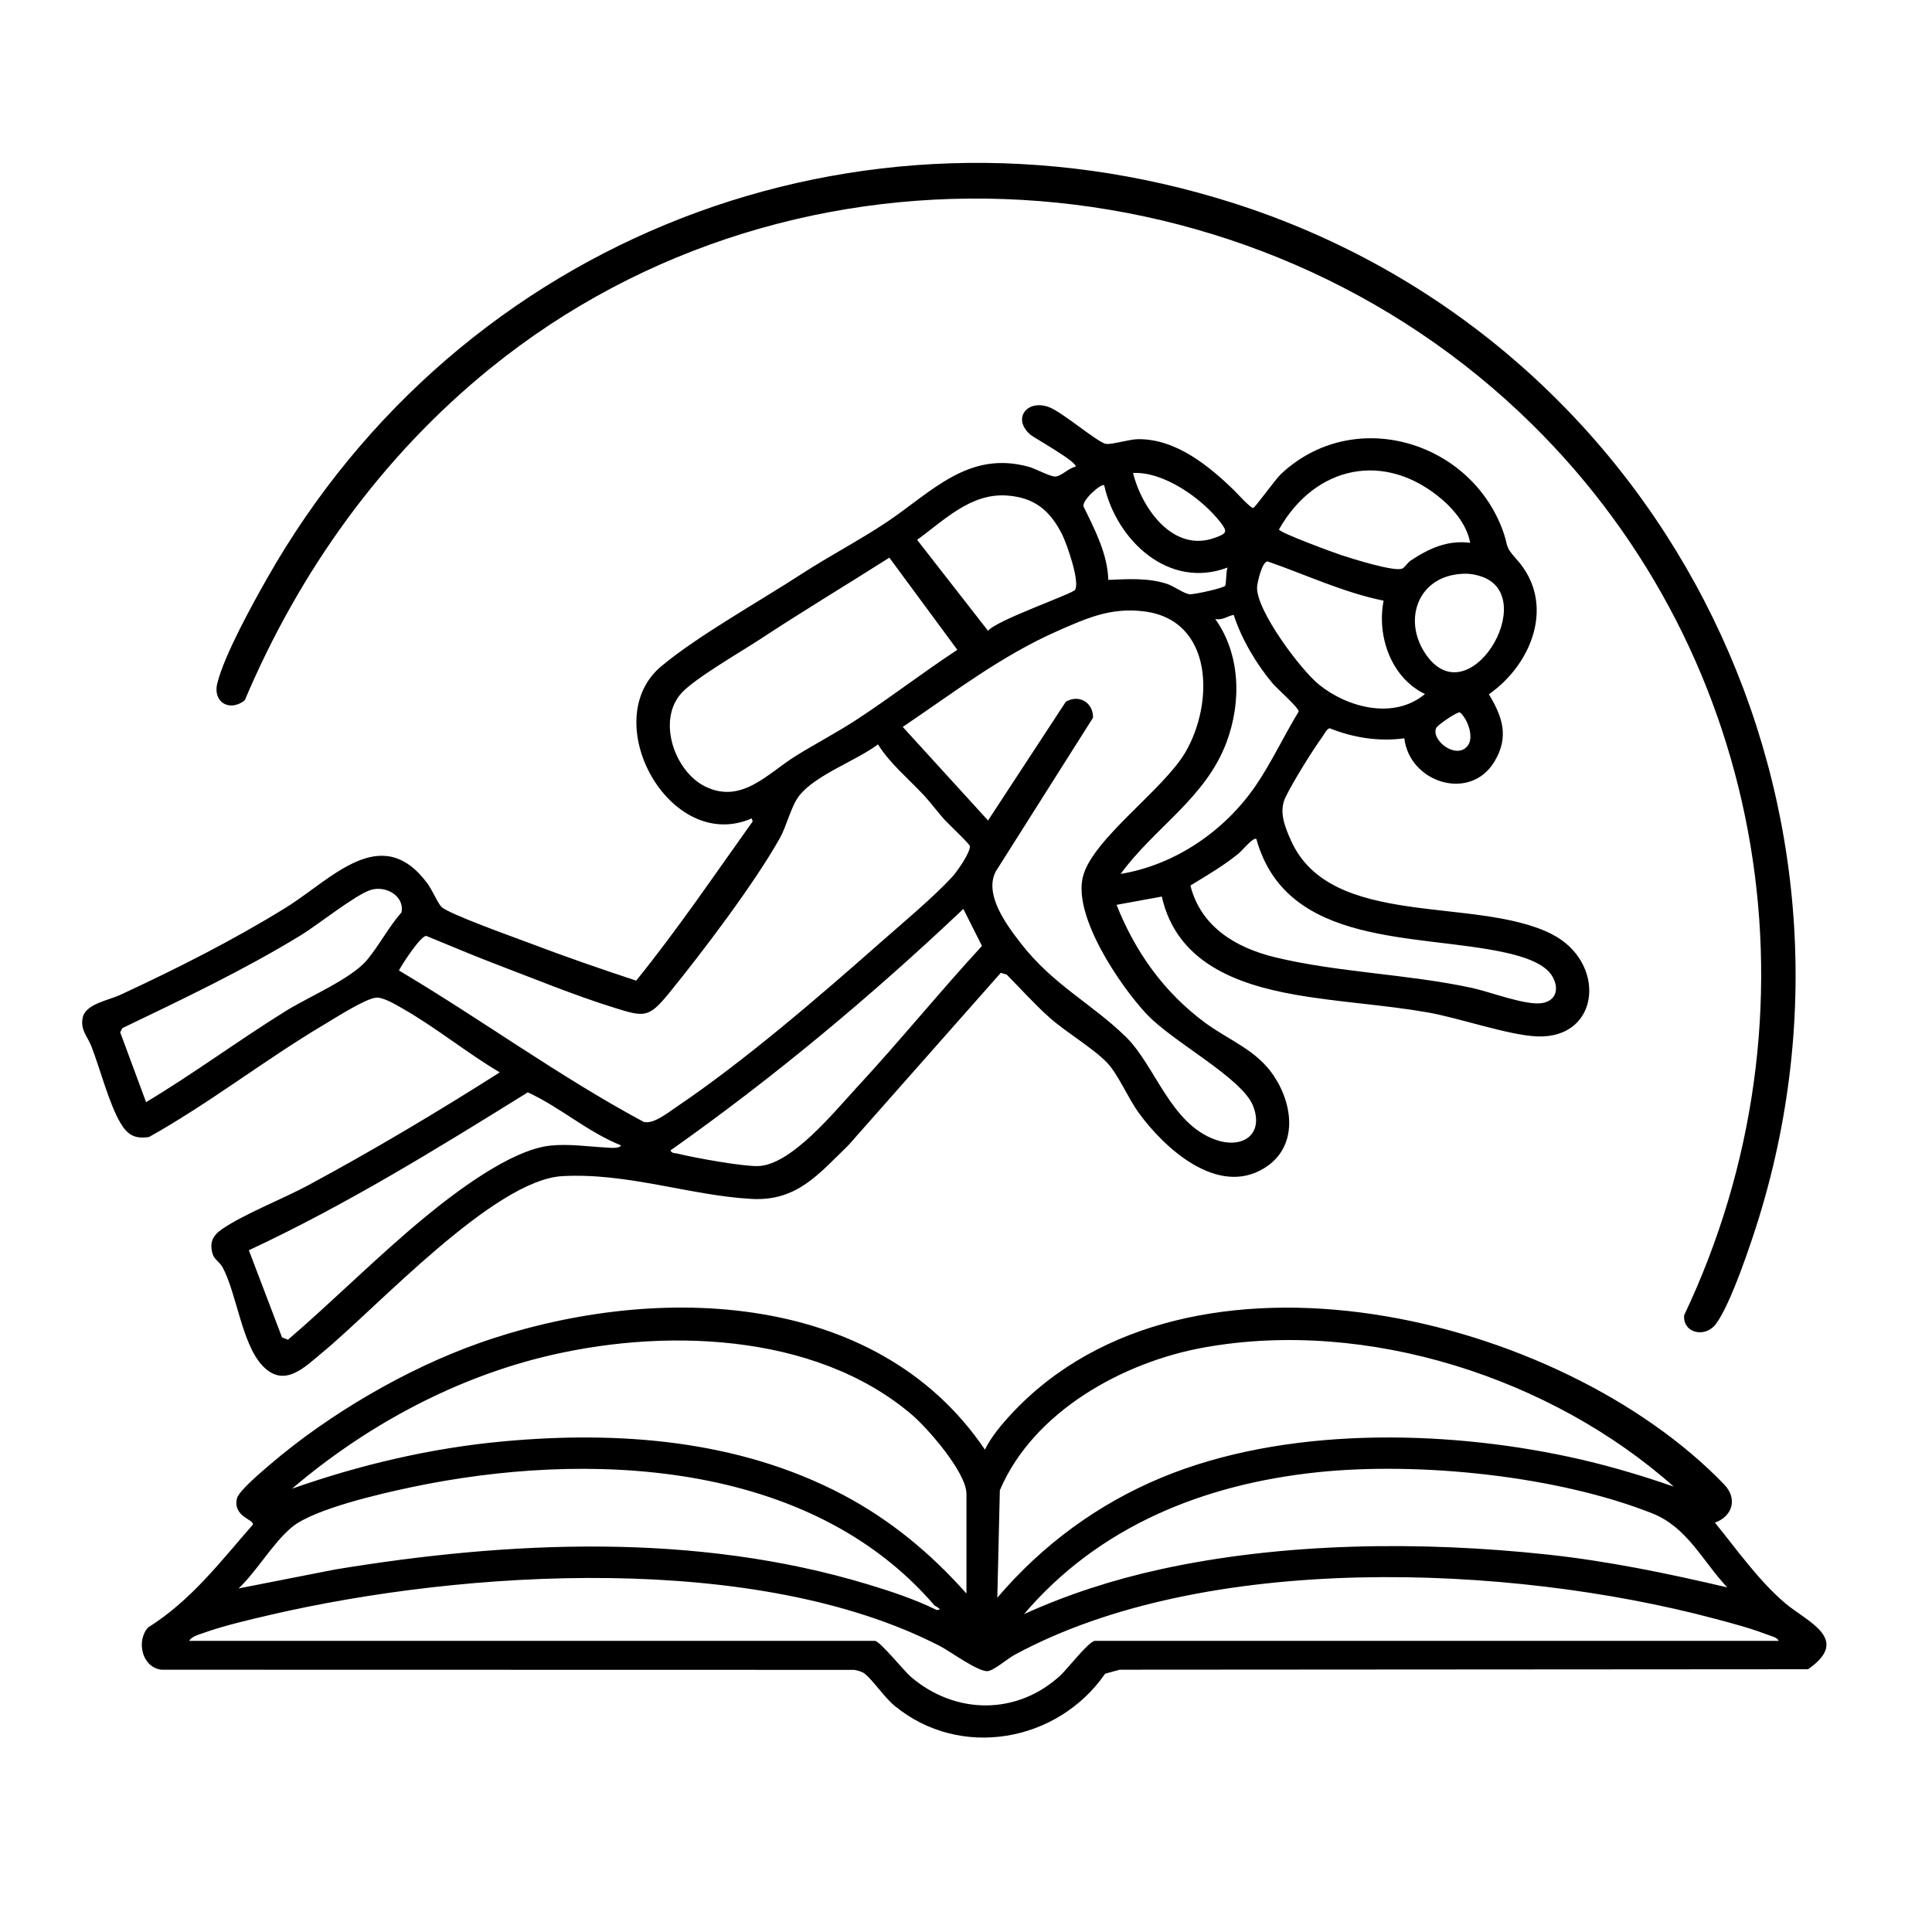 <?xml version="1.0" encoding="UTF-8"?>
<svg id="Layer_1" data-name="Layer 1" xmlns="http://www.w3.org/2000/svg" viewBox="0 0 939.62 939.62">
  <path d="M600.38,238.68c1.42,1.38,7.98,8.63,9.12,8.35,1.04-.26,10.62-13.78,13.52-16.51,35.15-32.98,91.65-16.29,107.77,27.25,3.04,8.21.71,7.52,6.77,14.23,19.26,21.3,7.71,50.89-13.46,65.66,6.73,11.1,9.89,20.78,2.74,32.69-11.89,19.81-41.36,10.22-43.85-11.28-12.25,1.7-24.83-.26-36.33-4.9-1.39.27-2.77,3.13-3.65,4.34-4.85,6.67-14.26,21.89-17.8,29.2-3.35,6.92-.41,14.22,2.63,21.02,19.33,43.28,89.6,26.98,126.57,45.43,27.13,13.54,24.13,51.08-6.83,49.89-13.94-.54-37.79-8.98-53.36-11.69-21.32-3.72-43.25-4.88-64.39-8.61-29.03-5.12-57.64-15.97-64.79-47.71l-22,4.02c9.04,22.93,23.24,42.75,43.11,57.38,11.69,8.61,24.85,13.1,33.3,25.7,9.72,14.49,11.9,34.94-4.74,45.08-22.56,13.74-48.4-9.66-61.08-27.26-4.91-6.81-9.82-18.37-15.05-23.95-6.54-6.97-20.07-14.94-28.01-21.99-7.39-6.56-14.02-14.03-20.98-21.03l-2.87-.85-74.17,83.92c-14.53,14.03-24.99,27.24-47.05,26.03-29.82-1.64-60.3-12.82-92-11.08-33.17,1.82-89.83,63.53-116.45,85.55-8.96,7.41-18.88,17.93-29.53,6.5-9.91-10.63-12.44-35.03-19.27-47.73-1.25-2.32-4.03-3.92-4.76-6.23-1.81-5.75-.04-9.26,4.67-12.44,11.09-7.5,29.28-14.5,41.77-21.23,31.76-17.12,62.69-35.54,93.12-54.88-16.02-9.5-31.6-22.23-47.69-31.31-3.21-1.81-9.1-5.38-12.53-5.02-5.36.57-19.64,9.79-25.08,13.01-28.97,17.18-55.89,38.35-85.25,54.74-6.99,1.1-10.53-1.08-13.97-6.9-5.42-9.17-9.89-26.32-14-37-1.96-5.09-5.64-8.19-4.26-14.32,1.47-6.5,12.66-8.31,18.15-10.86,27.14-12.58,55.14-26.69,80.56-42.44,22.41-13.89,46.51-42.01,68.92-11.75,2.27,3.07,4.85,9.24,6.72,11.28,3.09,3.38,36.29,15.17,43.2,17.8,17.01,6.47,34.31,12.45,51.59,18.15,20.12-24.87,38.06-51.41,56.65-77.42l-.48-1.48c-39.85,17.41-75.53-47.6-43.98-73.98,17.64-14.76,47.94-31.69,68.16-44.84,13.6-8.84,28.15-16.35,41.63-25.37,21.72-14.54,39.65-35.01,69.13-26.76,3.25.91,10.42,4.91,12.91,4.68,2.79-.25,6.62-4.29,9.65-4.76,1.42-2.06-20.15-14.05-21.92-15.56-9.17-7.88-1.5-17.6,9.32-13.31,6.47,2.56,23.33,17.01,27.33,17.74,2.74.5,11.3-2.24,15.77-2.28,18.48-.14,34.42,13.06,46.85,25.08ZM551.03,230.04c4.33,17.22,19.55,39.02,39.97,31.46,5.59-2.07,6.18-2.8,2.55-7.49-8.92-11.53-27.55-24.79-42.52-23.97ZM715.02,264.02c-1.49-8.2-7.26-15.57-13.52-20.97-27.86-23.99-61.86-16.72-79.48,14.45.35,1.61,26.78,11.33,30.49,12.54,5.15,1.68,25.82,8.19,29.5,6.48,1.21-.56,2.58-2.91,4.11-3.92,8.81-5.83,17.96-10.06,28.91-8.59ZM537.02,236.03c-1.16-1.29-11.23,7.44-9.99,10.44,5.44,11.1,11.63,23,11.99,35.55,9.51-.38,19.32-1.07,28.55,1.94,3.34,1.09,8.18,4.78,11.04,5.04,2.16.2,16.56-3,17.27-4.13.54-.87.35-7.01,1.14-8.85-28.72,10.86-54.09-13.37-60-40ZM522.86,286.86c2.44-3.98-3.99-22.29-6.28-26.88-5.84-11.68-13.5-18.1-27.01-18.99-17.59-1.16-30.42,12.07-43.54,21.56l34.49,44.23c4.33-5.26,41.11-17.93,42.34-19.93ZM432.54,271.21c-20.75,13.19-41.89,25.87-62.43,39.4-9.42,6.2-31.98,19.17-38.61,26.39-12.08,13.18-3.53,38.16,11.51,45.53,17.74,8.69,30.37-6.42,44.09-14.93,9.88-6.13,20.34-11.56,30.05-17.95,16.4-10.78,32.03-22.83,48.44-33.61l-33.06-44.83ZM672.92,292.14c-19.62-3.99-37.65-12.59-56.46-19.1-2.63.06-5.02,10.29-5.09,12.64-.35,11.26,21.18,40.08,30.18,47.33,14.03,11.29,36.55,17.06,51.47,4.52-16.4-7.86-23.51-28.1-20.11-45.38ZM708.78,279.29c-19.23,2.38-26,21.89-16.17,37.65,20.92,33.53,57.28-27.05,27.63-36.63-4.1-1.32-7.18-1.55-11.46-1.02ZM518.32,341.33c6.42-3.9,13.48.43,13.27,7.72l-47.29,74.75c-5.91,11.26,5.4,26.26,12.31,35.15,15.54,19.99,34.23,29.05,50.81,45.19,14.53,14.13,21.68,42.39,43.81,50.19,12.94,4.56,23.54-2.41,18.28-16.28-5.24-13.8-39.17-31.22-52-45-12.86-13.81-35.8-47.52-30.8-66.83,4.7-18.15,38.99-42.02,49.74-60.26,14.01-23.78,13.92-64.49-20.2-68.64-16.04-1.95-27.68,3.28-41.89,9.55-27.51,12.13-50.59,29.99-75.31,46.67l41.48,45.5,37.79-57.69ZM600.02,299.03c-3.17.63-5.45,2.75-8.99,2.01,12.34,17.3,12.76,40.49,5.48,59.97-10.15,27.16-34.99,41.38-51.48,64.01,26.5-4.36,50.59-20.91,65.63-42.86,7.67-11.2,13.82-24.45,20.95-36.09.27-1.69-10.52-11.17-12.56-13.57-7.97-9.41-15.3-21.79-19.04-33.47ZM713.76,362.76c3.32-4.12.05-13.08-3.71-16.3-1.1-.54-10.88,6.08-11.57,7.6-2.63,5.84,9.69,15.63,15.27,8.7ZM459.38,398.68c-3.28-3.63-6.56-8.11-9.84-11.67-7.53-8.16-16.7-15.57-22.54-24.99-10.38,7.88-30.6,14.93-38.39,25.09-3.98,5.2-5.87,14.33-9.39,20.61-12.25,21.86-37.61,55.38-53.78,75.22-10.01,12.28-12.01,11.76-26.93,7.1-18.82-5.86-39.15-14.2-57.73-21.27-11.23-4.27-22.3-9.06-33.44-13.58-2.66-.26-11.79,13.77-13.31,16.81,40.07,23.76,77.84,51.52,118.97,73.6,4.64,1.41,11.97-4.53,15.92-7.19,32.97-22.26,69.13-53.4,99.12-79.88,10.94-9.65,25.29-21.56,35.01-31.99,2.33-2.5,8.97-12,8.63-15.05-.12-1.06-10.61-10.94-12.31-12.82ZM611.02,408.03c-1.44-1.05-6.99,5.71-8.52,6.97-7.31,6.02-15.52,10.74-23.55,15.68,5.04,20.05,22.11,30.25,41.06,34.86,30.69,7.46,64.6,8.15,96.03,14.97,8.72,1.89,26.54,8.81,34.26,7.28,7.06-1.4,7.89-7.6,4.58-13.12-3.96-6.61-15.48-9.76-22.64-11.35-42.77-9.48-106.52-2.33-121.21-55.3ZM71.04,536.03c23.23-13.93,45.07-30.13,68.07-44.41,11.02-6.84,31.62-15.51,39.33-24.67,5.77-6.86,10.72-16.3,16.83-23.22,1.56-7.89-7.54-13.22-14.96-10.91s-25.84,17.06-33.97,22.02c-27.86,17.01-57.44,31.07-86.85,45.19l-1.03,2.04,12.59,33.96ZM468.53,442.05c-44.69,42.31-92.15,81.95-142.48,117.48.92,1.57,2.15,1.19,3.46,1.52,8.19,2.03,31.19,6.21,39.01,6.07,16.15-.29,37.25-26.44,48.02-38.07,20.85-22.5,40.25-46.42,61.03-69l-9.05-18ZM302.02,557.04c-16.22-6.47-29.64-18.6-45.33-25.78-44.1,27.39-88.47,54.78-135.66,76.79l16.12,42.36,2.9,1.16c22.52-19.35,43.61-40.64,66.5-59.51,14.8-12.21,41.93-32.9,61.1-34.9,9.02-.94,17.93.43,26.83.92,1.6.09,6.85.73,7.54-1.04Z"/>
  <path d="M479.02,705.03c2.93-6.13,8.32-12.52,12.99-17.52,86.33-92.5,267.48-47.84,346.57,34.49,6.56,6.83,4.09,15.44-4.54,18.53,10.64,13.03,21.16,28.07,33.98,39.02,10.73,9.17,32.58,17.52,11.3,32.28l-334.78.22-7.06,1.94c-23.08,33.38-70.61,41.89-102.47,15.56-4.94-4.08-10.39-12.34-14.46-15.54-1.45-1.14-3.35-1.55-5.12-1.88l-336.93-.07c-9.49-1.11-12.37-13.96-6.49-20.54,20.84-13.06,35.02-31.81,50.98-50.04.58-2.57-9.77-3.74-7.76-12.72.82-3.65,12.81-13.69,16.33-16.69,28.34-24.23,66.05-46.33,101.23-58.77,82.49-29.19,192.63-27.53,246.23,51.74ZM470.03,775.03v-48.5c0-10.3-18.69-31.78-26.53-38.47-47.55-40.57-122.68-42.37-180.69-27.75-44.29,11.17-86.23,34.2-120.78,63.71,33-11.62,67.56-19.76,102.5-22.99,56.37-5.21,114.49-.81,165.17,25.82,23.24,12.21,42.97,28.6,60.33,48.17ZM814.03,723.02c-59.46-52.86-148.97-81.88-228.23-67.72-39.64,7.08-83.24,31.2-99.53,69.47l-1.23,52.26c21.87-25.63,48.8-45.53,80.02-58.47,59.41-24.62,135.83-23.39,197.98-10.04,17.25,3.7,34.36,8.71,50.99,14.5ZM454.39,780.69c-60.96-70.86-169.02-75.43-254.55-57.35-14.41,3.05-46.94,10.45-57.73,19.27-9.33,7.63-17.08,21.46-26.08,29.92l46.81-9.19c85.33-14.09,175.59-18.08,259.18,7.19,11.38,3.44,22.86,7.24,33.52,12.48,3.55.03-.73-1.83-1.16-2.33ZM840.03,772.02c-12.02-12.79-19.4-29.25-36.48-36.01-46.36-18.37-113.64-25.19-163.01-19.97-55.14,5.83-106.11,26.23-142.51,68.98,21.01-9.54,43.2-16.69,65.81-21.68,60.29-13.3,127.36-13.89,188.68-7.3,29.54,3.17,58.66,9.21,87.51,15.98ZM92.03,798.03h333.5c2.32,0,14.25,14.75,17.49,17.51,21.75,18.58,51.88,18.75,73.02-1,2.84-2.65,13.66-16.51,16.49-16.51h332.5c-.48-1.65-3.94-2.43-5.48-3.02-8.41-3.23-17.39-5.59-26.1-7.9-99.79-26.46-247.27-32.57-340.09,17.75-3.22,1.74-10.02,7.58-12.96,7.88-4.63.48-18.2-9.58-23.35-12.23-89.11-45.87-230.71-37.18-326.06-15.02-10.19,2.37-22.49,5.24-32.24,8.76-2.03.73-5.74,1.7-6.72,3.78Z"/>
  <path d="M745.4,206.64c-135.68-134.02-357.55-148.57-506.85-27.59-52.98,42.93-92.92,98.76-119.5,161.5-7.15,5.82-15.74,1.17-13.34-8.34,3.46-13.72,16.85-37.98,24.15-50.86C223.79,115.74,417.02,40.48,599.8,98.76c205.98,65.68,319.54,285.51,255.73,493.26-3.78,12.31-13.86,42.48-21.05,51.95-5.33,7-16.19,4.28-15.39-4.32,69.26-146.06,41.2-319.54-73.68-433Z"/>
</svg>